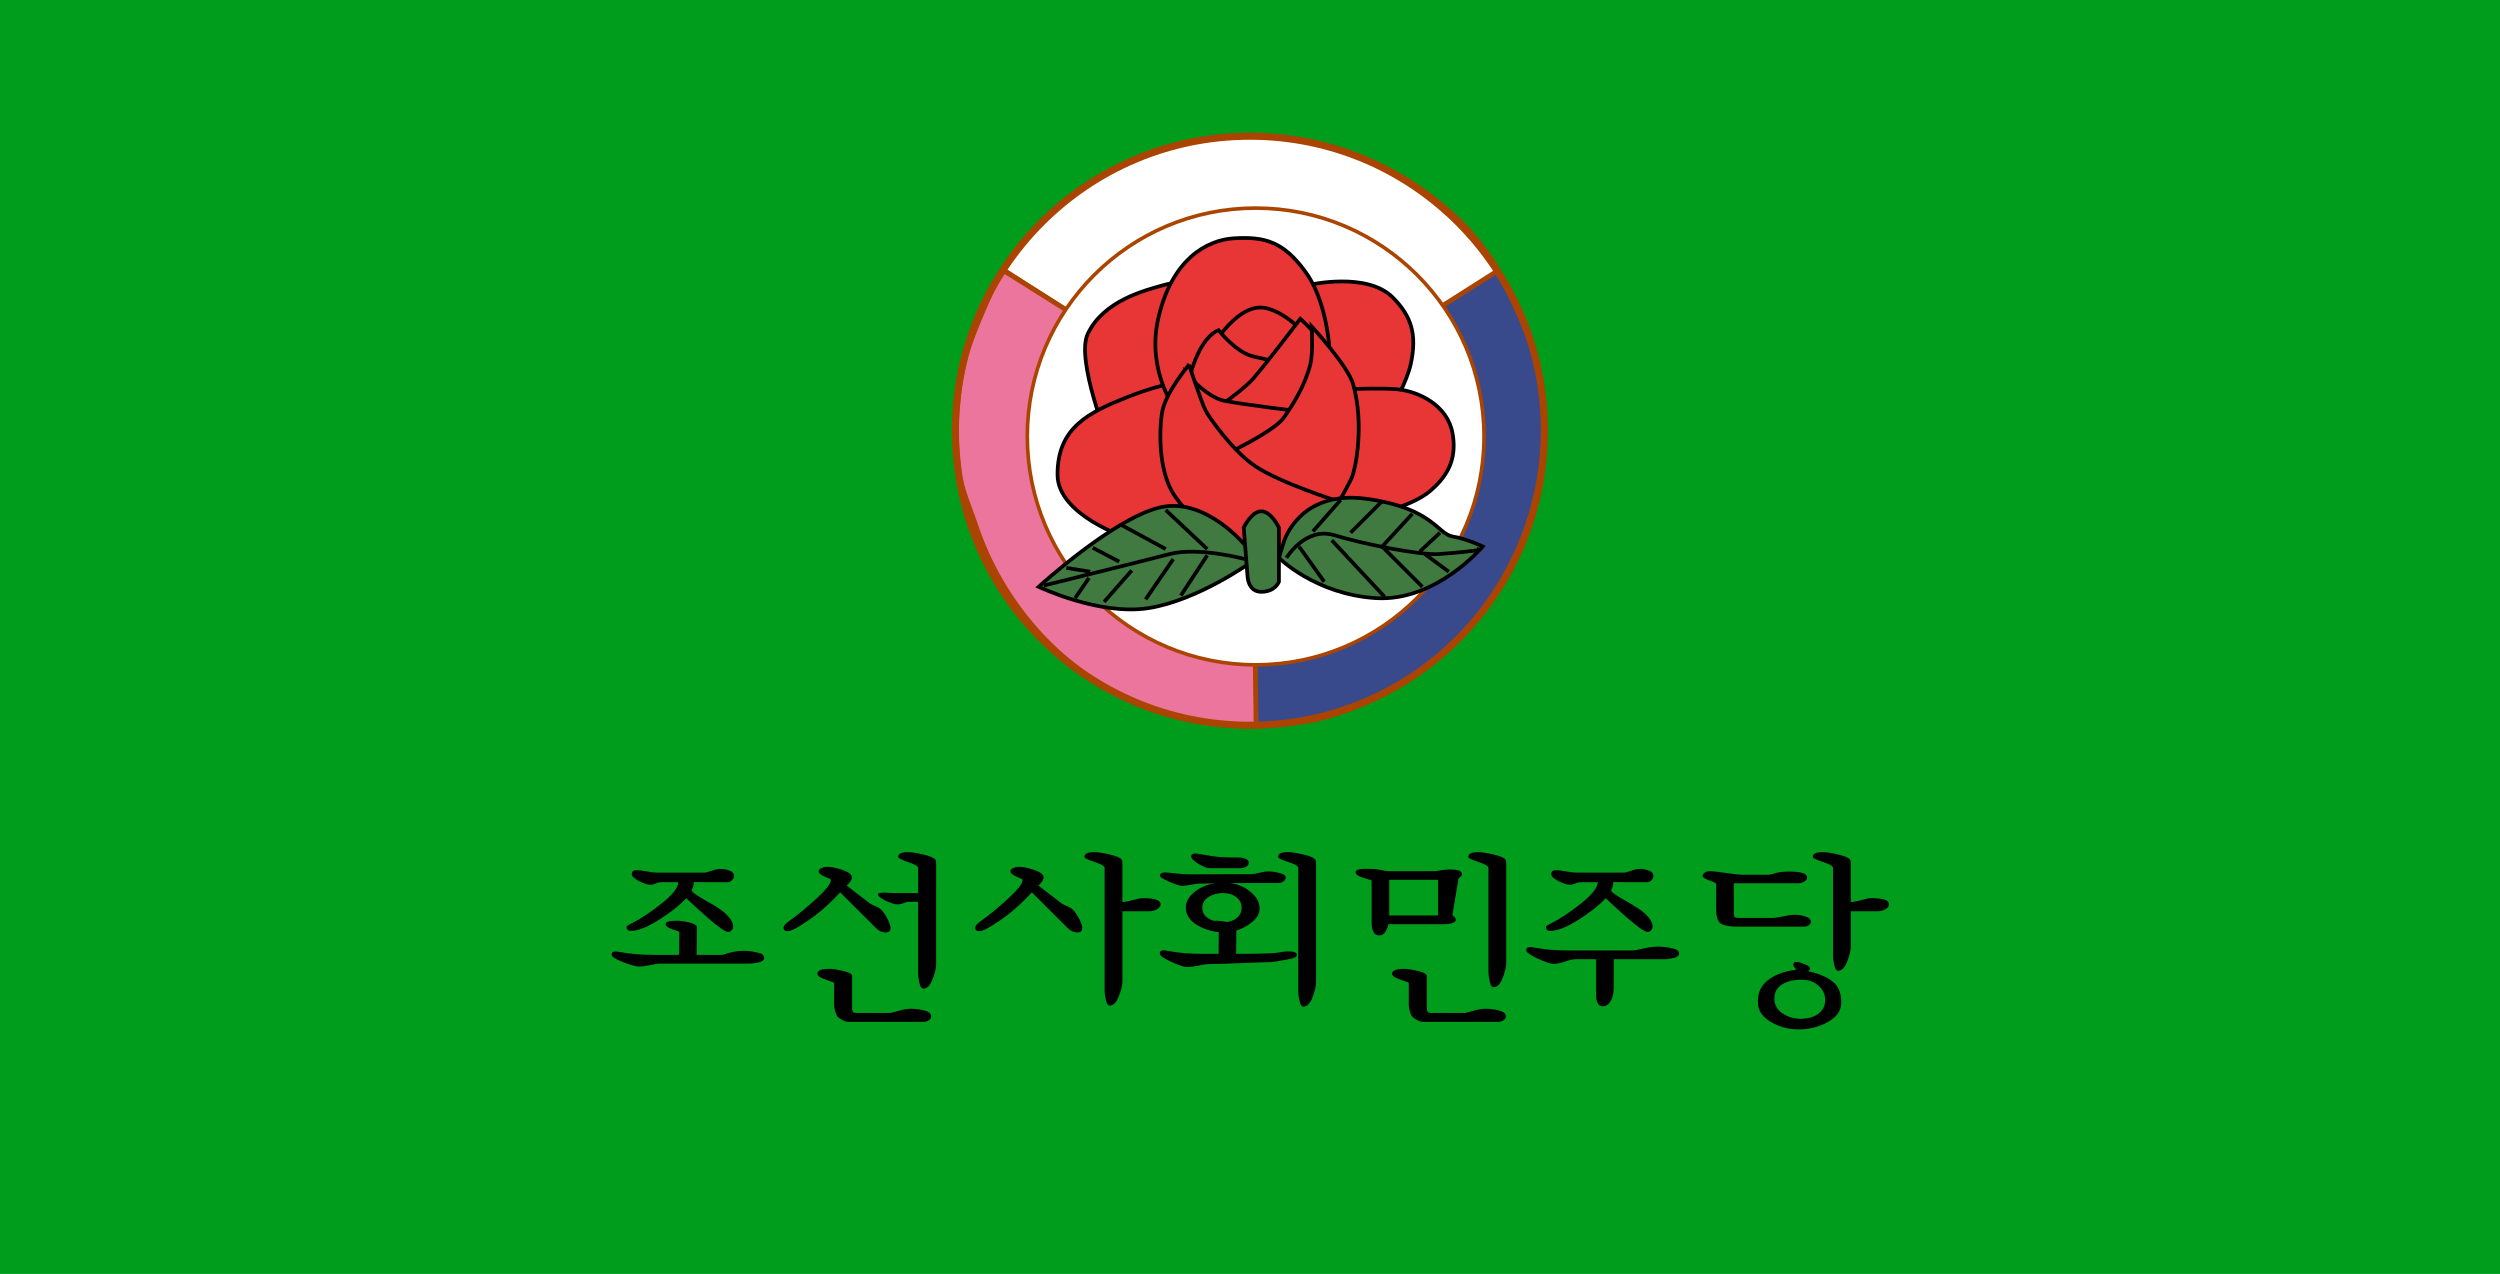 <?xml version="1.0" encoding="UTF-8" standalone="no"?>
<!-- Created with Inkscape (http://www.inkscape.org/) -->

<svg
   version="1.1"
   id="svg1"
   width="2007.499"
   height="1022.979"
   viewBox="0 0 2007.499 1022.979"
   sodipodi:docname="Flag_of_the_Social_Democratic_Party_of_Korea.svg"
   xml:space="preserve"
   inkscape:export-filename="Flag_of_the_Social_Democratic_Party_of_Korea2.svg"
   inkscape:export-xdpi="96"
   inkscape:export-ydpi="96"
   inkscape:version="1.3 (0e150ed6c4, 2023-07-21)"
   xmlns:inkscape="http://www.inkscape.org/namespaces/inkscape"
   xmlns:sodipodi="http://sodipodi.sourceforge.net/DTD/sodipodi-0.dtd"
   xmlns="http://www.w3.org/2000/svg"
   xmlns:svg="http://www.w3.org/2000/svg"><defs
     id="defs1" /><sodipodi:namedview
     id="namedview1"
     pagecolor="#ffffff"
     bordercolor="#000000"
     borderopacity="0.25"
     inkscape:showpageshadow="2"
     inkscape:pageopacity="0.0"
     inkscape:pagecheckerboard="0"
     inkscape:deskcolor="#d1d1d1"
     inkscape:zoom="0.558"
     inkscape:cx="998.20789"
     inkscape:cy="499.10394"
     inkscape:window-width="1920"
     inkscape:window-height="1007"
     inkscape:window-x="-9"
     inkscape:window-y="-9"
     inkscape:window-maximized="1"
     inkscape:current-layer="g1" /><g
     inkscape:groupmode="layer"
     inkscape:label="Image"
     id="g1"><rect
       style="fill:#009d1c;fill-opacity:1"
       id="rect2"
       width="2007.499"
       height="1022.979"
       x="6.6458952e-06"
       y="5.4369286e-07" /><g
       id="g2"
       transform="translate(764.374,106.556)"><g
         id="layer5"
         transform="translate(-14.173,-8.086)"><path
           id="path3667-1"
           transform="matrix(1.283,0,0,1.283,-49.143,-47.269)"
           d="M 237.591,228.7 81.968,129.244 c -2.105,-1.345 13.05,-20.281 21.551,-28.782 8.5,-8.5 17.811,-16.19 27.807,-22.943 9.996,-6.753 20.676,-12.569 31.916,-17.323 11.239,-4.754 23.038,-8.445 35.269,-10.948 12.231,-2.503 24.895,-3.817 37.866,-3.817 12.971,0 25.635,1.314 37.866,3.817 12.231,2.503 24.029,6.194 35.269,10.948 11.239,4.754 21.92,10.57 31.916,17.323 9.996,6.753 19.307,14.443 27.807,22.943 8.5,8.5 23.332,28.459 21.611,29.566 L 237.523,228.7 h 0.069 z"
           style="fill:#ffffff;stroke:#aa4400;stroke-width:3" /><path
           id="path3667-1-7"
           d="m 255.431,244.422 10.363,239.111 c 0.139,3.202 -43.715,-0.126 -58.609,-4.117 -14.894,-3.991 -37.058,-9.007 -50.97,-15.779 -13.912,-6.773 -27.223,-14.907 -39.712,-24.343 C 104.013,429.858 92.346,419.12 81.722,407.138 71.097,395.156 61.515,381.932 53.196,367.523 44.877,353.114 38.215,338.204 33.151,323.012 c -5.064,-15.192 -11.387,-28.165 -13.315,-43.699 -1.928,-15.534 -2.673,-30.771 -1.583,-46.206 1.091,-15.435 2.947,-30.709 6.938,-45.603 3.991,-14.894 27.881,-70.385 30.103,-68.986 l 200.181,125.982 -0.044,-0.076 z"
           style="fill:#ec759e;stroke:#aa4400;stroke-width:3.848" /><path
           id="path3667-1-0"
           d="M 255.128,244.014 451.217,119.727 c 2.707,-1.716 25.77,48.593 29.761,63.487 3.991,14.894 6.561,30.169 7.652,45.603 1.091,15.435 0.702,31.029 -1.226,46.563 -1.927,15.534 -5.394,31.007 -10.458,46.199 -5.064,15.192 -11.726,30.103 -20.045,44.511 -8.319,14.409 -17.901,27.633 -28.526,39.615 -10.625,11.982 -22.292,22.72 -34.781,32.156 -12.489,9.436 -25.8,17.57 -39.712,24.343 -13.912,6.773 -28.426,12.184 -43.32,16.175 -14.894,3.991 -52.096,7.367 -52.132,4.742 l -3.259,-239.185 c 0,0 -0.044,0.076 -0.044,0.076 z"
           style="fill:#384a8c;stroke:#aa4400;stroke-width:3.848" /><circle
           id="path3724"
           transform="matrix(0.944,0,0,0.944,15.098,7.128)"
           cx="252.538"
           cy="254.533"
           r="250.518"
           style="fill:none;stroke:#aa4400;stroke-width:6" /></g><g
         id="layer4"
         transform="translate(-14.173,-8.086)"><circle
           id="path3667"
           transform="matrix(0.976,0,0,0.976,27.392,24.288)"
           cx="236.376"
           cy="233.32"
           r="187.888"
           style="fill:#ffffff;stroke:#aa4400;stroke-width:3" /></g><g
         id="layer3"
         transform="translate(-14.173,-8.086)"><path
           id="path3650"
           d="m 140.411,257.563 c 0,0 -27.009,-67.03 -17.173,-87.883 12.627,-26.769 45.772,-35.007 61.619,-39.396 32.83,-9.091 116.168,0 116.168,0 0,0 46.457,-10.708 67.175,10.101 15.167,15.233 19.334,29.828 14.647,52.528 -3.225,15.62 -15.152,35.355 -15.152,35.355 z"
           style="fill:#e83636;stroke:#000000;stroke-width:3" /><path
           id="path3646"
           d="m 154.553,333.325 c 0,0 -55.442,-18.103 -55.558,-50.508 -0.136,-37.894 24.735,-50.037 56.569,-62.63 32.271,-12.766 62.629,-16.162 62.629,-16.162 l 9.091,131.32 z"
           style="fill:#e83636;stroke:#000000;stroke-width:3" /><path
           id="path3648"
           d="m 305.066,324.234 c 0,0 69.111,-8.309 92.934,-28.284 17.039,-14.287 21.271,-29.098 18.183,-46.467 -4.041,-22.729 -27.352,-33.727 -44.447,-35.355 -21.213,-2.02 -83.843,2.02 -83.843,2.02 z"
           style="fill:#e83636;stroke:#000000;stroke-width:3" /><path
           id="path3652"
           d="m 194.959,232.31 c 0,0 -24.865,-31.588 -15.152,-74.751 10.738,-47.718 38.895,-63.263 60.609,-64.65 25.712,-1.642 40.274,3.127 57.579,26.769 22.086,30.174 20.203,82.327 20.203,82.327 z"
           style="fill:#e83636;stroke:#000000;stroke-width:3" /><path
           id="path3654"
           d="m 230.315,169.68 c 0,0 15.152,-21.213 31.315,-21.213 16.163,0 34.345,19.193 34.345,19.193 l -2.02,25.254 -41.416,30.305 z"
           style="fill:#e83636;stroke:#000000;stroke-width:3" /><path
           id="path3656"
           d="m 211.122,237.36 -6.061,-33.335 c 0,0 3.311,-12.309 8.081,-21.213 7.576,-14.142 15.152,-16.162 15.152,-16.162 0,0 14.142,18.183 28.284,21.213 14.142,3.03 33.335,8.081 33.335,8.081 l -43.437,48.487 z"
           style="fill:#e83636;stroke:#000000;stroke-width:3" /><path
           id="path3658"
           d="m 204.051,244.431 c 0,0 40.406,-25.254 52.528,-39.396 12.122,-14.142 37.376,-47.477 37.376,-47.477 0,0 10.101,9.091 12.122,13.132 2.02,4.041 7.071,36.365 7.071,36.365 l -41.416,62.629 z"
           style="fill:#e83636;stroke:#000000;stroke-width:3" /><path
           id="path3660"
           d="m 202.03,200.995 c 0,0 16.162,19.193 30.305,22.223 14.142,3.03 64.65,9.091 64.65,9.091 l -30.305,45.457 -56.569,-16.162 z"
           style="fill:#e83636;stroke:#000000;stroke-width:3" /><path
           id="path3664"
           d="m 231.325,267.665 c 0,0 40.911,-19.193 48.992,-30.305 6.643,-9.134 17.329,-25.612 21.718,-43.437 2.349,-9.539 1.01,-30.305 1.01,-30.305 0,0 29.196,31.752 33.335,46.467 9.091,32.325 2.02,67.68 -1.01,74.751 -3.03,7.071 -19.193,35.355 -19.193,35.355 l -64.65,-16.163 z"
           style="fill:#e83636;stroke:#000000;stroke-width:3" /><path
           id="path3662"
           d="m 204.556,194.429 c 0,0 -19.433,22.891 -21.718,38.891 -3.03,21.213 -1.01,50.003 10.101,66.165 11.112,16.163 28.284,30.81 28.284,30.81 l 44.447,17.173 34.345,-16.163 24.244,-27.274 c 0,0 -46.467,-14.647 -66.67,-28.284 -17.761,-11.989 -36.871,-38.891 -39.901,-44.952 -3.03,-6.061 -13.132,-36.365 -13.132,-36.365 z"
           style="fill:#e83636;stroke:#000000;stroke-width:3" /></g><g
         id="layer2"
         transform="translate(-14.173,-8.086)"><path
           id="path2831"
           d="m 250.518,340.396 c 0,0 -32.325,-40.406 -69.701,-31.315 -37.376,9.091 -96.975,63.64 -96.975,63.64 0,0 48.487,23.233 87.883,17.173 39.396,-6.061 81.822,-36.365 81.822,-36.365 z"
           style="fill:#407a40;stroke:#000000;stroke-width:3" /><path
           id="path2833"
           d="m 280.822,336.355 c 0,0 12.122,-41.416 65.66,-34.345 53.538,7.071 57.579,28.284 69.701,30.305 12.122,2.02 24.244,8.081 24.244,8.081 0,0 -37.376,44.447 -85.863,41.416 -48.487,-3.03 -77.782,-32.325 -77.782,-32.325 z"
           style="fill:#407a40;stroke:#000000;stroke-width:3" /><path
           id="path2835"
           d="m 248.498,325.244 c 0,0 6.061,-13.132 14.142,-13.132 8.081,0 14.142,13.132 14.142,13.132 v 43.437 c 0,0 -3.03,8.081 -14.142,8.081 -11.112,0 -11.112,-13.132 -11.112,-13.132 z"
           style="fill:#407a40;stroke:#000000;stroke-width:3" /><path
           id="path2837"
           d="m 249.508,350.497 c 0,0 -37.376,-10.101 -60.609,-4.041 -23.233,6.061 -101.015,25.254 -101.015,25.254"
           style="fill:none;stroke:#000000;stroke-width:3" /><path
           id="path2839"
           d="m 125.259,360.599 -19.193,-3.03"
           style="fill:none;stroke:#000000;stroke-width:3" /><path
           id="path2841"
           d="M 148.492,352.518 127.279,341.406"
           style="fill:none;stroke:#000000;stroke-width:3" /><path
           id="path2843"
           d="M 185.868,342.416 150.513,323.223"
           style="fill:none;stroke:#000000;stroke-width:3" /><path
           id="path2845"
           d="M 219.203,342.416 185.868,311.101"
           style="fill:none;stroke:#000000;stroke-width:3" /><path
           id="path2847"
           d="m 219.203,347.467 -21.213,32.325"
           style="fill:none;stroke:#000000;stroke-width:3" /><path
           id="path2849"
           d="m 191.929,350.497 -22.223,32.325"
           style="fill:none;stroke:#000000;stroke-width:3" /><path
           id="path2851"
           d="m 158.594,359.589 -22.223,25.254"
           style="fill:none;stroke:#000000;stroke-width:3" /><path
           id="path2853"
           d="m 124.249,365.65 -11.112,16.163"
           style="fill:none;stroke:#000000;stroke-width:3" /><path
           id="path2855"
           d="m 282.843,349.487 c 0,0 15.152,-25.254 38.386,-18.183 23.233,7.071 68.69,16.163 83.843,15.152 15.152,-1.01 31.315,-3.03 31.315,-3.03 l 1.01,-2.02"
           style="fill:none;stroke:#000000;stroke-width:3" /><path
           id="path2857"
           d="m 304.056,328.274 22.223,-25.254"
           style="fill:none;stroke:#000000;stroke-width:3" /><path
           id="path2859"
           d="m 334.36,329.284 25.254,-25.254"
           style="fill:none;stroke:#000000;stroke-width:3" /><path
           id="path2861"
           d="m 360.624,339.386 23.233,-25.254"
           style="fill:none;stroke:#000000;stroke-width:3" /><path
           id="path2863"
           d="m 389.919,344.436 16.162,-15.152"
           style="fill:none;stroke:#000000;stroke-width:3" /><path
           id="path2865"
           d="m 393.96,346.457 19.193,14.142"
           style="fill:none;stroke:#000000;stroke-width:3" /><path
           id="path2867"
           d="m 358.604,339.386 33.335,33.335"
           style="fill:none;stroke:#000000;stroke-width:3" /><path
           id="path2869"
           d="m 319.208,335.345 42.426,45.457"
           style="fill:none;stroke:#000000;stroke-width:3" /><path
           id="path2871"
           d="m 292.944,340.396 20.203,28.284"
           style="fill:none;stroke:#000000;stroke-width:3" /></g></g><path
       d="m 529.091,783.253 q 0,2.034 -1.408,3.912 -1.408,1.721 -3.443,1.721 -4.069,0 -12.05,0 -7.981,-0.157 -12.05,-0.157 0,3.756 -1.565,7.355 0.157,1.408 3.13,3.912 3.13,2.504 7.512,5.634 4.382,2.973 8.764,6.573 4.382,3.443 7.355,7.825 3.13,4.382 3.13,8.451 0,1.878 -1.095,3.443 -0.939,1.408 -2.66,1.408 -2.817,0 -15.18,-13.302 -12.207,-13.459 -14.867,-16.902 -6.103,8.607 -19.093,18.936 -12.989,10.329 -20.814,10.329 -3.13,0 -3.13,-3.443 0,-0.939 1.721,-2.034 1.721,-1.252 2.504,-1.565 9.546,-6.103 21.127,-17.528 11.581,-11.424 12.05,-18.936 h -12.52 q -1.721,0 -4.069,1.252 -2.191,1.095 -3.443,1.095 -2.973,0 -8.294,-3.286 -5.321,-3.443 -5.321,-6.103 0,-3.756 3.599,-3.756 2.347,0 7.042,1.095 4.695,1.095 7.042,1.095 h 35.525 q 0.469,0 4.225,-1.565 3.912,-1.721 6.573,-1.721 3.599,0 6.573,1.565 3.13,1.408 3.13,4.695 z m 21.753,73.24 q 0,2.817 -3.756,4.069 -3.756,1.095 -7.355,1.095 h -63.694 q -2.504,0 -7.512,1.408 -5.008,1.252 -7.668,1.252 -3.286,0 -11.737,-3.912 -8.294,-4.069 -8.294,-6.729 0,-2.973 2.973,-2.973 0.626,0 4.225,0.782 9.546,2.347 23.631,2.347 h 17.841 l 0.157,-20.031 q 0,-0.626 -1.565,-1.408 -1.565,-0.782 -3.443,-1.408 -1.721,-0.626 -3.286,-1.878 -1.565,-1.252 -1.565,-2.973 0,-2.817 8.294,-2.817 3.443,0 8.764,1.565 5.477,1.565 5.477,4.225 l -0.157,24.726 h 18.78 q 7.981,-3.599 14.711,-3.599 4.851,0 10.016,1.408 5.164,1.252 5.164,4.851 z m 91.081,-26.604 q 0,3.912 -3.443,3.912 -4.069,0 -7.042,-3.912 L 605.617,797.963 q -8.138,11.111 -17.528,20.188 -3.912,3.912 -10.798,9.233 -6.729,5.321 -9.546,5.321 -2.973,0 -2.973,-2.973 0,-2.817 4.382,-6.416 7.668,-6.729 18.623,-18.936 10.955,-12.363 11.111,-17.215 l -0.469,-1.252 q -1.721,-0.626 -5.008,-2.66 -3.286,-2.034 -3.286,-4.069 0,-1.878 2.034,-2.973 2.034,-1.095 4.069,-1.095 4.538,0 11.111,2.817 6.729,2.817 6.729,6.573 0,3.286 -3.756,7.355 l 17.215,16.432 q 0.313,0.313 5.164,2.973 2.973,1.565 6.103,8.294 3.13,6.573 3.13,10.329 z m 32.864,32.238 q 0,5.477 -2.66,13.772 -2.504,8.138 -6.573,8.138 -1.878,0 -2.817,-5.008 -0.939,-5.008 -0.939,-7.981 v -64.633 h -7.825 l -1.095,0.469 q -1.095,0.626 -2.817,1.252 -1.721,0.626 -3.286,0.626 -2.66,0 -8.294,-3.286 -5.634,-3.443 -5.634,-5.79 0,-1.565 5.164,-1.565 1.095,0 3.443,0.313 2.347,0.157 3.443,0.157 h 16.902 v -22.535 q 0,-2.191 -7.199,-5.164 -7.199,-3.13 -7.199,-4.538 0,-4.382 6.886,-4.382 3.912,0 10.955,2.034 7.199,2.034 8.92,4.538 0.626,0.939 0.626,3.756 z m -3.599,46.792 q 0,2.191 -1.721,3.443 -1.565,1.408 -3.756,1.408 h -53.835 q -2.191,0 -3.912,-1.095 -1.721,-1.095 -3.286,-2.504 -1.408,-1.095 -2.504,-5.008 -0.939,-3.912 -0.939,-6.26 v -19.718 q 0,-0.782 -2.973,-1.878 -2.973,-1.095 -6.103,-2.817 -2.973,-1.721 -2.973,-3.756 0,-4.382 8.607,-4.382 3.599,0 10.016,1.878 6.416,1.878 6.416,4.538 v 28.795 q 0,4.225 2.66,4.225 h 24.726 q 0.782,0 5.947,-1.878 5.321,-1.878 9.077,-1.878 4.851,0 9.703,1.565 4.851,1.565 4.851,5.321 z m 108.921,-79.03 q 0,3.912 -3.443,3.912 -4.069,0 -7.042,-3.912 L 743.803,797.963 q -8.138,11.111 -17.528,20.188 -3.912,3.912 -10.798,9.233 -6.729,5.321 -9.546,5.321 -2.973,0 -2.973,-2.973 0,-2.817 4.382,-6.416 7.668,-6.729 18.623,-18.936 10.955,-12.363 11.111,-17.215 L 736.604,785.913 q -1.721,-0.626 -5.008,-2.66 -3.286,-2.034 -3.286,-4.069 0,-1.878 2.034,-2.973 2.034,-1.095 4.069,-1.095 4.538,0 11.111,2.817 6.729,2.817 6.729,6.573 0,3.286 -3.756,7.355 l 17.215,16.432 q 0.313,0.313 5.164,2.973 2.973,1.565 6.103,8.294 3.13,6.573 3.13,10.329 z m 56.495,-21.283 q 0,2.66 -2.66,4.538 -2.66,1.721 -5.477,1.721 h -19.405 v 62.442 q 0,5.477 -2.66,13.772 -2.504,8.138 -6.573,8.138 -1.721,0 -2.66,-5.008 -0.939,-5.008 -0.939,-7.981 V 775.897 q 0,-2.191 -7.355,-5.164 -7.199,-2.973 -7.199,-4.382 0,-4.382 6.886,-4.382 3.912,0 11.111,2.034 7.199,2.034 8.764,4.538 0.626,0.939 0.626,3.756 v 34.273 q 2.817,0 7.512,-1.721 4.851,-1.721 7.355,-1.721 12.676,0 12.676,5.477 z m 63.537,-37.246 q 0,2.504 -2.034,3.756 -1.878,1.252 -4.538,1.252 h -21.596 q -2.817,0 -8.138,-3.912 -5.164,-3.912 -5.164,-6.573 0,-2.66 2.817,-2.66 2.034,0 12.207,2.347 5.79,1.252 19.875,1.252 2.347,0 4.382,1.252 2.191,1.095 2.191,3.286 z m 26.604,13.302 q 0,2.191 -1.721,3.599 -1.721,1.408 -3.912,1.408 h -34.586 q 8.451,1.095 14.867,7.825 6.573,6.573 6.573,15.024 0,8.138 -8.451,14.711 -8.294,6.573 -16.745,6.573 -10.329,0 -19.249,-6.103 -8.764,-6.26 -8.764,-16.119 0,-8.294 7.199,-14.867 7.199,-6.573 15.65,-6.886 l -13.459,0.313 q -1.878,0 -5.947,1.095 -3.912,0.939 -6.103,0.939 -2.191,0 -9.077,-3.599 -6.886,-3.756 -6.886,-5.321 0,-3.13 3.443,-3.13 2.817,0 8.294,0.939 5.634,0.782 8.451,0.782 l 45.227,-0.157 q 2.191,0 6.26,-1.252 4.069,-1.252 6.103,-1.252 3.756,0 8.294,1.408 4.538,1.252 4.538,4.069 z m -35.525,36.464 q 3.756,-3.599 3.756,-9.39 0,-5.79 -3.756,-9.39 -3.756,-3.756 -9.546,-3.756 -6.26,0 -10.642,3.599 -4.382,3.443 -4.382,9.546 0,5.947 4.382,9.546 4.538,3.443 10.642,3.443 5.79,0 9.546,-3.599 z m 43.662,32.708 q 0,2.66 -5.947,3.912 -10.485,2.504 -12.52,2.504 -6.729,0.313 -14.241,0.626 -7.512,0.313 -16.745,0.782 -9.233,0.313 -14.241,0.469 -2.504,0 -7.512,1.408 -5.008,1.252 -7.825,1.252 -3.286,0 -11.581,-4.695 -8.294,-4.695 -8.294,-7.355 0,-2.973 2.973,-2.973 0.626,0 4.225,0.782 9.546,2.347 23.631,2.347 h 11.581 l 0.156,-19.093 q 0,-0.626 -1.565,-1.408 -1.565,-0.782 -3.443,-1.408 -1.721,-0.626 -3.286,-1.878 -1.565,-1.252 -1.565,-2.973 0,-2.817 8.294,-2.817 3.443,0 8.764,1.565 5.477,1.565 5.477,4.225 l -0.157,23.787 q 2.817,0 7.825,0 5.164,-0.156 9.233,-0.156 4.225,-0.157 7.981,-0.313 1.878,0 5.947,-0.782 4.225,-0.939 6.26,-0.939 6.573,0 6.573,3.13 z m 13.772,24.413 q 0,5.477 -2.66,13.772 -2.504,8.138 -6.573,8.138 -1.721,0 -2.66,-5.008 -0.939,-5.008 -0.939,-7.981 V 775.897 q 0,-2.191 -7.355,-5.164 -7.199,-2.973 -7.199,-4.382 0,-4.382 6.886,-4.382 3.912,0 11.111,2.034 7.199,2.034 8.764,4.538 0.626,0.939 0.626,3.756 z m 105.165,-95.776 q -0.313,0.782 -1.408,1.878 -0.939,1.095 -1.095,1.408 l -4.382,32.551 q 2.504,2.504 2.504,3.912 0,2.191 -2.817,3.286 -2.66,0.939 -5.321,0.939 h -40.532 q -1.878,10.016 -6.416,10.016 -3.13,0 -4.382,-3.286 -1.252,-3.443 -1.252,-7.199 v -38.498 q 0,-0.469 -5.79,-2.504 -5.79,-2.034 -5.79,-5.008 0,-3.13 7.512,-3.13 1.095,0 3.13,0.156 2.034,0.157 3.13,0.157 1.721,0 5.008,0.939 3.443,0.939 5.008,0.939 h 33.803 q 0.157,0 3.912,-0.782 3.756,-0.782 5.947,-0.782 2.191,0 3.13,0.157 1.095,0 2.817,0.469 1.722,0.313 2.504,1.408 0.782,1.095 0.782,2.973 z m -17.215,36.151 v -31.925 h -35.212 v 31.925 z m 49.14,42.254 q 0,5.477 -2.66,13.772 -2.504,8.138 -6.573,8.138 -1.722,0 -2.66,-5.008 -0.939,-5.008 -0.939,-7.981 v -93.898 q 0,-2.191 -7.355,-5.164 -7.199,-2.973 -7.199,-4.382 0,-4.382 6.886,-4.382 3.912,0 11.111,2.034 7.199,2.034 8.764,4.538 0.626,0.939 0.626,3.756 z m -0.313,48.044 q 0,2.191 -1.721,3.443 -1.565,1.408 -3.756,1.408 h -53.835 q -2.191,0 -3.912,-1.095 -1.722,-1.095 -3.287,-2.504 -1.408,-1.095 -2.504,-5.008 -0.939,-3.912 -0.939,-6.26 v -19.718 q 0,-0.782 -2.973,-1.878 -2.973,-1.095 -6.103,-2.817 -2.974,-1.721 -2.974,-3.756 0,-4.382 8.607,-4.382 3.599,0 10.016,1.878 6.416,1.878 6.416,4.538 v 28.795 q 0,4.225 2.66,4.225 h 24.726 q 0.782,0 5.947,-1.878 5.321,-1.878 9.077,-1.878 4.851,0 9.703,1.565 4.851,1.565 4.851,5.321 z m 106.417,-125.666 q 0,2.034 -1.409,3.912 -1.409,1.721 -3.443,1.721 -4.069,0 -12.05,0 -7.981,-0.157 -12.05,-0.157 0,3.756 -1.565,7.355 0.157,1.408 3.13,3.912 3.13,2.504 7.512,5.634 4.382,2.973 8.764,6.573 4.382,3.443 7.355,7.825 3.13,4.382 3.13,8.451 0,1.878 -1.095,3.443 -0.939,1.408 -2.66,1.408 -2.817,0 -15.18,-13.302 -12.207,-13.459 -14.867,-16.902 -6.103,8.607 -19.093,18.936 -12.989,10.329 -20.814,10.329 -3.13,0 -3.13,-3.443 0,-0.939 1.721,-2.034 1.722,-1.252 2.504,-1.565 9.546,-6.103 21.127,-17.528 11.581,-11.424 12.05,-18.936 h -12.52 q -1.721,0 -4.069,1.252 -2.191,1.095 -3.443,1.095 -2.973,0 -8.294,-3.286 -5.321,-3.443 -5.321,-6.103 0,-3.756 3.599,-3.756 2.347,0 7.042,1.095 4.695,1.095 7.042,1.095 h 35.525 q 0.469,0 4.225,-1.565 3.912,-1.721 6.573,-1.721 3.599,0 6.573,1.565 3.13,1.408 3.13,4.695 z m 18.466,69.328 q 0,2.817 -3.756,4.069 -3.756,1.095 -7.355,1.095 h -35.994 v 26.135 q 0,2.973 -0.626,6.26 -0.469,3.286 -2.347,6.416 -1.878,3.286 -4.851,3.286 -4.851,0 -4.851,-10.329 v -31.769 h -15.024 q -2.66,0 -7.668,2.191 -5.008,2.034 -7.825,2.034 -3.13,0 -11.424,-4.695 -8.451,-4.851 -8.451,-7.512 0,-2.973 2.973,-2.973 0.626,0 4.225,0.782 9.546,2.347 23.631,2.347 h 45.697 q 1.878,0 7.825,-1.721 5.947,-1.721 10.642,-1.721 4.695,0 9.859,1.408 5.321,1.252 5.321,4.695 z m 94.993,-28.326 q 0,1.878 -1.565,3.13 -1.409,1.252 -3.443,1.252 h -47.418 q -9.39,0 -12.676,-2.973 -3.13,-2.973 -3.13,-12.363 v -22.848 q 0,-1.095 -4.538,-2.973 -4.538,-2.034 -5.321,-3.756 0,-2.034 1.409,-3.286 1.565,-1.408 3.599,-1.408 4.069,0 11.894,1.565 7.981,1.565 11.894,1.565 h 19.093 q 1.409,0 4.225,-1.252 3.599,-1.565 10.642,-1.565 12.676,0 12.676,5.321 0,2.034 -2.034,3.599 -2.034,1.565 -4.069,1.565 h -46.792 v 25.822 q 0,3.443 0.626,4.382 0.626,0.782 3.599,0.782 h 23.318 q 2.66,0 7.981,-1.408 5.321,-1.408 8.607,-1.408 3.912,0 7.668,1.565 3.756,1.408 3.756,4.695 z m 56.339,-15.65 q 0,2.66 -2.66,4.538 -2.66,1.721 -5.477,1.721 h -19.405 v 31.299 q 0,5.477 -2.66,13.772 -2.504,8.138 -6.573,8.138 -1.721,0 -2.66,-5.008 -0.939,-5.008 -0.939,-7.981 v -79.187 q 0,-2.191 -7.355,-5.164 -7.199,-2.973 -7.199,-4.382 0,-4.382 6.886,-4.382 3.912,0 11.111,2.034 7.199,2.034 8.764,4.538 0.626,0.939 0.626,3.756 v 34.273 q 2.817,0 7.512,-1.721 4.851,-1.721 7.355,-1.721 12.676,0 12.676,5.477 z m -34.429,87.794 q 0,10.955 -9.703,17.528 -9.703,6.573 -21.127,6.573 -10.955,0 -20.188,-6.886 -9.077,-6.886 -9.077,-17.215 v -1.408 q 0,-11.894 7.668,-18.936 7.825,-7.199 20.032,-8.92 -0.157,-0.157 -1.252,-2.034 -0.939,-1.878 -0.939,-2.034 0,-2.973 1.878,-2.973 2.348,0 6.26,2.034 3.912,1.878 3.912,3.756 0,1.408 -1.409,2.504 12.833,3.756 18.31,9.859 5.634,5.947 5.634,18.154 z m -11.581,-2.191 q 0,-7.512 -4.851,-12.833 -4.851,-5.321 -12.207,-5.321 -8.607,0 -14.085,4.225 -5.477,4.225 -5.477,12.676 0,7.981 5.634,12.989 5.634,5.008 13.615,5.008 7.668,0 12.52,-4.538 4.851,-4.538 4.851,-12.207 z"
       id="text2"
       style="font-size:156.496px;font-family:UnJamoBatang;-inkscape-font-specification:'UnJamoBatang, Normal';stroke-width:0.921"
       transform="scale(1.114,0.898)"
       aria-label="조선사회민주당" /></g></svg>
